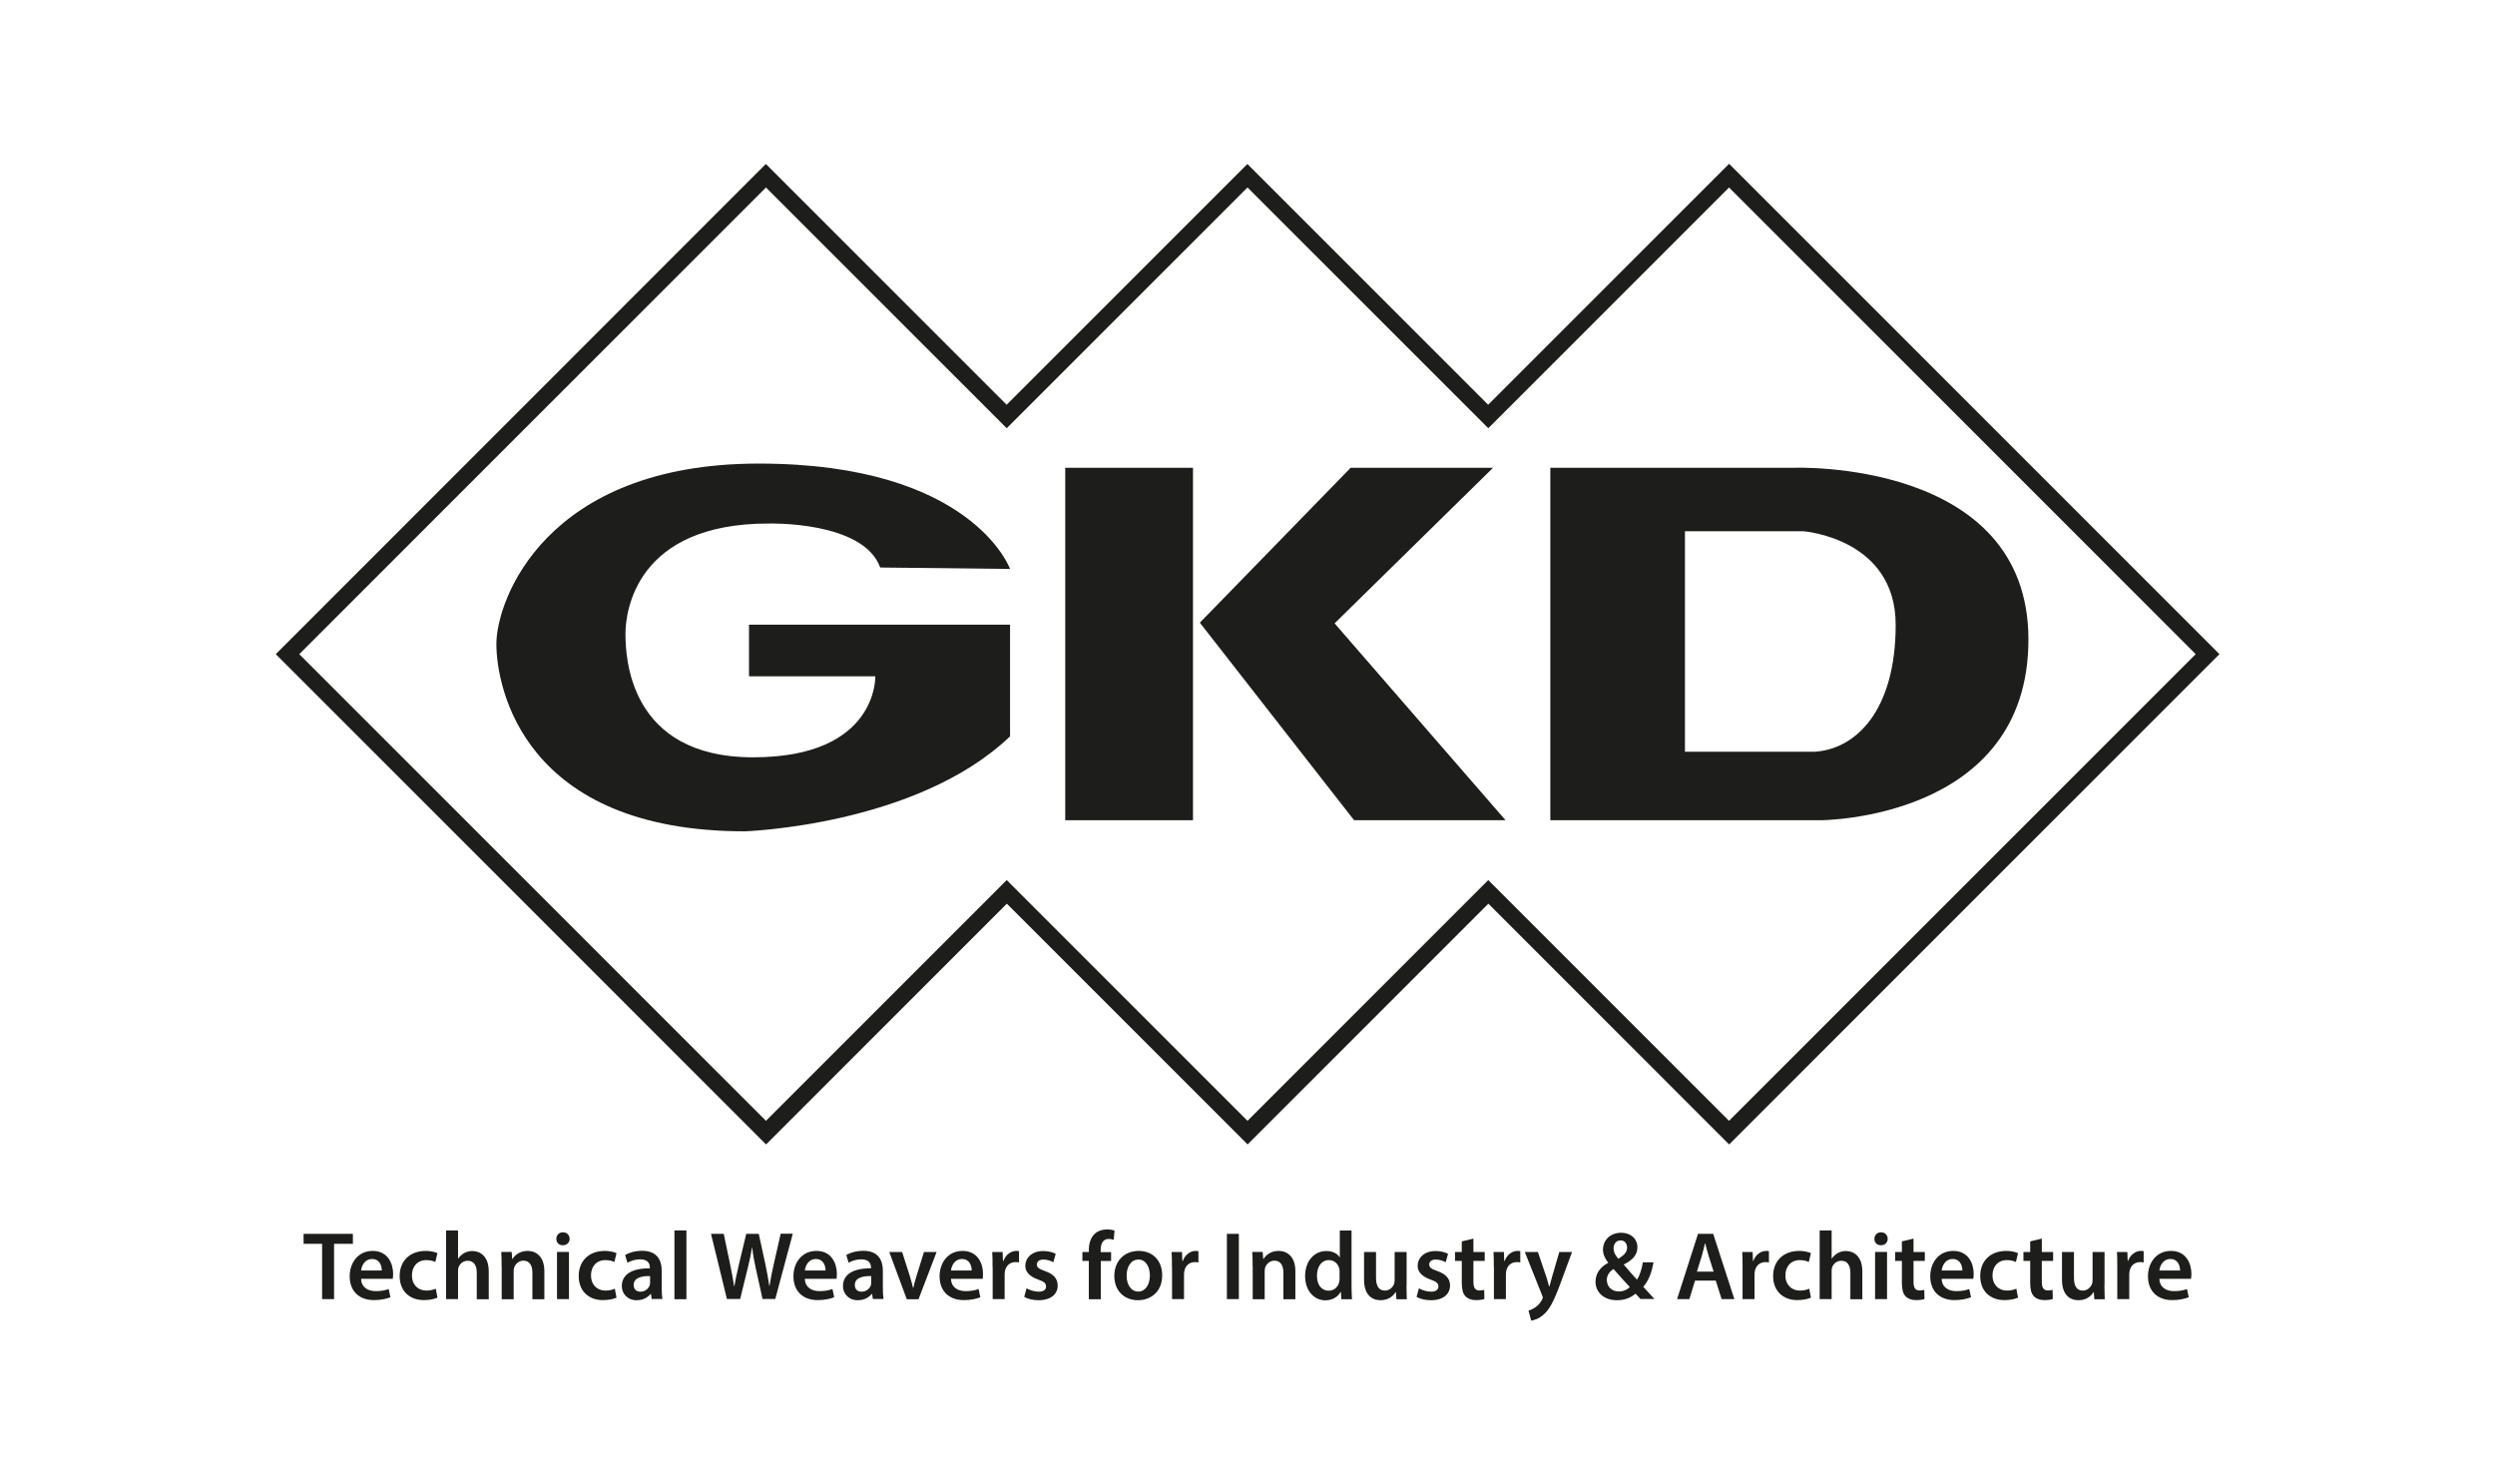 <svg xmlns="http://www.w3.org/2000/svg" id="Camada_1" data-name="Camada 1" viewBox="0 0 225.18 133.98"><defs><style>      .cls-1 {        fill: #1d1d1b;      }      .cls-2 {        fill: #fff;      }    </style></defs><rect class="cls-2" x="0" y="-.11" width="225.18" height="134.09"></rect><g><g><path class="cls-1" d="M156.04,14.8l-21.73,21.73-21.73-21.73-21.73,21.73-21.73-21.73L24.89,59.04l44.25,44.25,21.73-21.73,21.73,21.73,21.73-21.73,21.73,21.73,44.25-44.25-44.25-44.25ZM134.32,79.43l-21.73,21.73-21.73-21.73-21.73,21.73L27.01,59.04l42.12-42.12,21.73,21.73,21.73-21.73,21.73,21.73,21.73-21.73,42.12,42.12-42.12,42.12-21.73-21.73Z"></path><g><path class="cls-1" d="M161.9,42.22h-21.98v31.81h24.38s18.77,0,18.77-16.31-21.16-15.5-21.16-15.5ZM163.72,67.85h-11.65v-19.9h10.71s8.31.63,8.31,8.44-3.65,11.27-7.37,11.46Z"></path><g><rect class="cls-1" x="96.14" y="42.22" width="11.53" height="31.81"></rect><polygon class="cls-1" points="134.75 42.22 121.9 42.22 108.29 56.2 122.21 74.03 135.88 74.03 120.45 56.26 134.75 42.22"></polygon></g><path class="cls-1" d="M91.16,51.35s-3.4-9.51-22.68-9.51-23.68,12.35-23.68,16.28,2.46,16.91,22.42,16.91c0,0,15.5-.5,23.94-8.57v-10.08h-23.56v4.66h11.4s.25,7.31-11.02,7.31-11.53-9.13-11.53-11.15.94-9.95,12.91-9.95c0,0,8.57-.25,10.08,3.97l11.72.13Z"></path></g></g><g><path class="cls-1" d="M29.08,112.26h-1.68v-.9h4.45v.9h-1.7v4.99h-1.08v-4.99Z"></path><path class="cls-1" d="M32.59,115.43c.03.77.63,1.1,1.31,1.1.5,0,.86-.07,1.18-.19l.16.74c-.37.15-.87.26-1.49.26-1.38,0-2.19-.85-2.19-2.15,0-1.18.72-2.29,2.08-2.29s1.84,1.14,1.84,2.07c0,.2-.02.36-.03.45h-2.85ZM34.46,114.67c0-.39-.17-1.04-.88-1.04-.66,0-.94.6-.99,1.04h1.87Z"></path><path class="cls-1" d="M39.47,117.12c-.23.11-.67.22-1.21.22-1.33,0-2.19-.85-2.19-2.17s.87-2.27,2.37-2.27c.39,0,.8.09,1.04.2l-.19.8c-.17-.08-.43-.17-.81-.17-.82,0-1.31.6-1.3,1.38,0,.87.57,1.37,1.3,1.37.38,0,.64-.08.85-.17l.15.8Z"></path><path class="cls-1" d="M40.26,111.05h1.08v2.54h.02c.13-.2.31-.37.53-.49.21-.12.46-.19.73-.19.73,0,1.49.48,1.49,1.84v2.51h-1.08v-2.39c0-.62-.23-1.08-.82-1.08-.42,0-.72.28-.83.6-.03.09-.04.2-.04.32v2.54h-1.08v-6.21Z"></path><path class="cls-1" d="M45.27,114.26c0-.49,0-.9-.03-1.27h.94l.05.64h.03c.18-.33.65-.73,1.36-.73.74,0,1.51.48,1.51,1.83v2.53h-1.08v-2.4c0-.61-.23-1.08-.81-1.08-.43,0-.73.31-.84.63-.03.1-.04.23-.04.35v2.5h-1.08v-2.99Z"></path><path class="cls-1" d="M51.41,111.81c0,.32-.24.58-.61.58s-.59-.25-.59-.58.24-.59.6-.59.59.25.6.59ZM50.27,117.25v-4.26h1.08v4.26h-1.08Z"></path><path class="cls-1" d="M55.63,117.12c-.23.11-.67.22-1.21.22-1.33,0-2.19-.85-2.19-2.17s.87-2.27,2.37-2.27c.39,0,.8.09,1.04.2l-.19.8c-.17-.08-.43-.17-.81-.17-.82,0-1.31.6-1.3,1.38,0,.87.57,1.37,1.3,1.37.38,0,.64-.08.85-.17l.15.8Z"></path><path class="cls-1" d="M58.82,117.25l-.07-.47h-.03c-.26.33-.71.57-1.26.57-.86,0-1.34-.62-1.34-1.27,0-1.08.95-1.62,2.53-1.61v-.07c0-.28-.11-.74-.87-.74-.42,0-.86.13-1.15.31l-.21-.7c.31-.19.87-.38,1.54-.38,1.36,0,1.76.87,1.76,1.79v1.54c0,.38.02.76.06,1.02h-.97ZM58.68,115.17c-.76-.02-1.49.15-1.49.8,0,.42.27.61.61.61.43,0,.74-.28.84-.59.03-.08.03-.17.03-.24v-.59Z"></path><path class="cls-1" d="M60.87,111.05h1.08v6.21h-1.08v-6.21Z"></path><path class="cls-1" d="M65.61,117.25l-1.44-5.89h1.15l.56,2.68c.15.72.29,1.47.38,2.05h.02c.1-.62.26-1.32.43-2.06l.64-2.67h1.13l.59,2.71c.15.7.27,1.36.36,1.99h.02c.1-.65.24-1.32.4-2.04l.61-2.67h1.09l-1.58,5.89h-1.15l-.61-2.77c-.15-.67-.25-1.23-.32-1.87h-.02c-.1.63-.22,1.2-.39,1.87l-.68,2.77h-1.16Z"></path><path class="cls-1" d="M72.64,115.43c.03.77.63,1.1,1.31,1.1.5,0,.86-.07,1.18-.19l.16.74c-.37.15-.87.26-1.49.26-1.38,0-2.19-.85-2.19-2.15,0-1.18.72-2.29,2.08-2.29s1.84,1.14,1.84,2.07c0,.2-.02.36-.03.45h-2.85ZM74.51,114.67c0-.39-.17-1.04-.88-1.04-.66,0-.94.6-.99,1.04h1.87Z"></path><path class="cls-1" d="M78.78,117.25l-.07-.47h-.03c-.26.33-.71.57-1.26.57-.86,0-1.34-.62-1.34-1.27,0-1.08.95-1.62,2.53-1.61v-.07c0-.28-.11-.74-.87-.74-.42,0-.86.13-1.15.31l-.21-.7c.31-.19.87-.38,1.54-.38,1.36,0,1.76.87,1.76,1.79v1.54c0,.38.02.76.06,1.02h-.97ZM78.64,115.17c-.76-.02-1.49.15-1.49.8,0,.42.27.61.61.61.43,0,.74-.28.84-.59.03-.08.03-.17.03-.24v-.59Z"></path><path class="cls-1" d="M81.42,113l.69,2.16c.12.38.21.72.29,1.07h.03c.08-.35.17-.68.29-1.07l.67-2.16h1.14l-1.63,4.26h-1.06l-1.58-4.26h1.16Z"></path><path class="cls-1" d="M85.83,115.43c.03.77.63,1.1,1.31,1.1.5,0,.86-.07,1.18-.19l.16.74c-.37.15-.87.26-1.49.26-1.38,0-2.19-.85-2.19-2.15,0-1.18.72-2.29,2.08-2.29s1.84,1.14,1.84,2.07c0,.2-.02.36-.03.45h-2.85ZM87.7,114.67c0-.39-.17-1.04-.88-1.04-.66,0-.94.6-.99,1.04h1.87Z"></path><path class="cls-1" d="M89.58,114.37c0-.58,0-.99-.03-1.37h.94l.03.81h.04c.21-.6.71-.91,1.16-.91.1,0,.17,0,.25.03v1.01c-.09-.02-.18-.03-.31-.03-.52,0-.87.33-.96.81-.02.1-.03.21-.03.33v2.2h-1.08v-2.88Z"></path><path class="cls-1" d="M92.64,116.27c.24.15.71.31,1.09.31.47,0,.68-.19.68-.47s-.17-.44-.7-.62c-.83-.29-1.18-.74-1.17-1.24,0-.75.62-1.34,1.61-1.34.47,0,.88.12,1.13.25l-.21.76c-.18-.1-.52-.24-.9-.24s-.59.18-.59.45.2.4.74.59c.77.28,1.13.67,1.14,1.3,0,.77-.6,1.33-1.73,1.33-.52,0-.98-.12-1.29-.3l.21-.78Z"></path><path class="cls-1" d="M98.27,117.25v-3.45h-.58v-.8h.58v-.18c0-.55.15-1.1.52-1.45.31-.3.74-.41,1.11-.41.29,0,.52.04.69.11l-.08.83c-.11-.04-.26-.08-.45-.08-.53,0-.72.45-.72.97v.22h.94v.8h-.93v3.45h-1.08Z"></path><path class="cls-1" d="M104.89,115.09c0,1.57-1.1,2.26-2.19,2.26-1.21,0-2.13-.83-2.13-2.19s.92-2.26,2.2-2.26,2.12.89,2.12,2.19ZM101.68,115.13c0,.82.4,1.44,1.06,1.44.61,0,1.04-.6,1.04-1.46,0-.66-.3-1.43-1.03-1.43s-1.07.73-1.07,1.44Z"></path><path class="cls-1" d="M105.77,114.37c0-.58,0-.99-.03-1.37h.94l.03.81h.04c.21-.6.71-.91,1.16-.91.1,0,.17,0,.25.03v1.01c-.09-.02-.18-.03-.31-.03-.52,0-.87.33-.96.81-.02.1-.03.21-.03.33v2.2h-1.08v-2.88Z"></path><path class="cls-1" d="M111.81,111.36v5.89h-1.08v-5.89h1.08Z"></path><path class="cls-1" d="M113.05,114.26c0-.49,0-.9-.03-1.27h.94l.05.64h.03c.18-.33.65-.73,1.36-.73.74,0,1.51.48,1.51,1.83v2.53h-1.08v-2.4c0-.61-.23-1.08-.81-1.08-.43,0-.73.31-.84.63-.03.1-.04.23-.04.35v2.5h-1.08v-2.99Z"></path><path class="cls-1" d="M121.98,111.05v5.01c0,.44.02.91.04,1.2h-.96l-.04-.67h-.02c-.25.47-.77.77-1.39.77-1.01,0-1.82-.87-1.82-2.18,0-1.43.88-2.27,1.91-2.27.59,0,1.01.24,1.2.56h.02v-2.41h1.08ZM120.9,114.77c0-.09,0-.19-.03-.28-.1-.42-.44-.76-.93-.76-.69,0-1.08.61-1.08,1.41s.38,1.35,1.07,1.35c.44,0,.82-.3.93-.76.03-.1.04-.2.04-.31v-.64Z"></path><path class="cls-1" d="M126.94,115.98c0,.51.02.93.03,1.28h-.94l-.05-.65h-.02c-.18.31-.6.74-1.36.74s-1.49-.46-1.49-1.85v-2.5h1.08v2.32c0,.71.23,1.16.8,1.16.43,0,.71-.31.82-.58.03-.1.06-.21.06-.33v-2.57h1.08v2.98Z"></path><path class="cls-1" d="M128.05,116.27c.24.15.71.31,1.09.31.47,0,.68-.19.68-.47s-.17-.44-.7-.62c-.83-.29-1.18-.74-1.17-1.24,0-.75.62-1.34,1.61-1.34.47,0,.88.12,1.13.25l-.21.76c-.18-.1-.52-.24-.9-.24s-.59.18-.59.45.2.4.74.59c.77.28,1.13.67,1.14,1.3,0,.77-.6,1.33-1.73,1.33-.52,0-.98-.12-1.29-.3l.21-.78Z"></path><path class="cls-1" d="M132.98,111.78v1.22h1.02v.8h-1.02v1.88c0,.52.14.79.55.79.18,0,.32-.03.42-.05l.02.82c-.16.06-.44.1-.78.1-.39,0-.73-.13-.93-.35-.23-.24-.33-.63-.33-1.19v-2h-.61v-.8h.61v-.96l1.05-.25Z"></path><path class="cls-1" d="M134.82,114.37c0-.58,0-.99-.03-1.37h.94l.03.81h.04c.21-.6.71-.91,1.16-.91.1,0,.17,0,.25.03v1.01c-.09-.02-.18-.03-.31-.03-.52,0-.87.33-.96.81-.02.1-.03.21-.03.33v2.2h-1.08v-2.88Z"></path><path class="cls-1" d="M138.8,113l.77,2.28c.09.26.17.59.24.83h.03c.07-.24.15-.56.23-.84l.66-2.27h1.15l-1.07,2.9c-.59,1.59-.98,2.3-1.49,2.74-.42.38-.86.52-1.13.55l-.24-.91c.18-.04.41-.14.63-.3.2-.13.44-.38.59-.67.04-.08.07-.14.07-.19,0-.04,0-.1-.06-.21l-1.56-3.91h1.18Z"></path><path class="cls-1" d="M148.07,117.25c-.15-.15-.29-.3-.46-.49-.45.38-.99.59-1.66.59-1.3,0-1.95-.81-1.95-1.66,0-.79.46-1.35,1.14-1.71v-.03c-.28-.33-.47-.76-.47-1.18,0-.73.56-1.51,1.65-1.51.83,0,1.46.52,1.46,1.32,0,.61-.35,1.11-1.22,1.54v.03c.4.47.86,1,1.18,1.35.25-.39.43-.94.53-1.57h.96c-.16.91-.43,1.65-.92,2.21.32.36.65.72,1.01,1.1h-1.26ZM147.09,116.16c-.36-.38-.92-1-1.47-1.63-.28.19-.6.5-.6.99,0,.59.43,1.04,1.08,1.04.42,0,.77-.17.99-.39ZM145.63,112.67c0,.36.17.65.43.94.5-.31.79-.59.79-1,0-.31-.17-.66-.59-.66s-.63.35-.63.72Z"></path><path class="cls-1" d="M152.98,115.58l-.51,1.67h-1.11l1.89-5.89h1.37l1.91,5.89h-1.15l-.53-1.67h-1.87ZM154.66,114.77l-.46-1.45c-.11-.36-.21-.76-.3-1.1h-.02c-.09.34-.17.75-.28,1.1l-.45,1.45h1.51Z"></path><path class="cls-1" d="M157.27,114.37c0-.58,0-.99-.03-1.37h.94l.03.81h.03c.21-.6.71-.91,1.16-.91.1,0,.17,0,.25.03v1.01c-.09-.02-.18-.03-.31-.03-.52,0-.87.33-.96.81-.02.1-.03.21-.03.33v2.2h-1.08v-2.88Z"></path><path class="cls-1" d="M163.43,117.12c-.23.11-.67.22-1.21.22-1.33,0-2.19-.85-2.19-2.17s.87-2.27,2.37-2.27c.39,0,.8.09,1.04.2l-.19.8c-.17-.08-.43-.17-.81-.17-.82,0-1.31.6-1.3,1.38,0,.87.57,1.37,1.3,1.37.38,0,.64-.08.85-.17l.15.8Z"></path><path class="cls-1" d="M164.23,111.05h1.08v2.54h.02c.13-.2.31-.37.53-.49.21-.12.46-.19.73-.19.73,0,1.49.48,1.49,1.84v2.51h-1.08v-2.39c0-.62-.23-1.08-.82-1.08-.42,0-.72.28-.83.6-.03.09-.04.2-.04.32v2.54h-1.08v-6.21Z"></path><path class="cls-1" d="M170.37,111.81c0,.32-.24.58-.61.58s-.59-.25-.59-.58.24-.59.6-.59.59.25.6.59ZM169.23,117.25v-4.26h1.08v4.26h-1.08Z"></path><path class="cls-1" d="M172.7,111.78v1.22h1.02v.8h-1.02v1.88c0,.52.14.79.55.79.18,0,.32-.03.42-.05l.02.82c-.16.06-.44.1-.78.1-.39,0-.73-.13-.93-.35-.23-.24-.33-.63-.33-1.19v-2h-.61v-.8h.61v-.96l1.05-.25Z"></path><path class="cls-1" d="M175.24,115.43c.03.77.63,1.1,1.31,1.1.5,0,.86-.07,1.18-.19l.16.74c-.37.15-.87.26-1.49.26-1.38,0-2.19-.85-2.19-2.15,0-1.18.72-2.29,2.08-2.29s1.84,1.14,1.84,2.07c0,.2-.02.36-.04.45h-2.85ZM177.11,114.67c0-.39-.17-1.04-.88-1.04-.66,0-.94.6-.99,1.04h1.87Z"></path><path class="cls-1" d="M182.12,117.12c-.23.11-.67.22-1.21.22-1.33,0-2.19-.85-2.19-2.17s.87-2.27,2.37-2.27c.39,0,.8.09,1.04.2l-.19.8c-.17-.08-.43-.17-.81-.17-.82,0-1.31.6-1.3,1.38,0,.87.57,1.37,1.3,1.37.38,0,.64-.08.85-.17l.15.8Z"></path><path class="cls-1" d="M184.28,111.78v1.22h1.02v.8h-1.02v1.88c0,.52.14.79.55.79.18,0,.32-.03.42-.05l.02.82c-.16.06-.44.1-.78.1-.39,0-.73-.13-.93-.35-.23-.24-.33-.63-.33-1.19v-2h-.61v-.8h.61v-.96l1.05-.25Z"></path><path class="cls-1" d="M189.93,115.98c0,.51.02.93.03,1.28h-.94l-.05-.65h-.02c-.18.31-.6.74-1.36.74s-1.49-.46-1.49-1.85v-2.5h1.08v2.32c0,.71.23,1.16.8,1.16.43,0,.71-.31.82-.58.04-.1.06-.21.06-.33v-2.57h1.08v2.98Z"></path><path class="cls-1" d="M191.09,114.37c0-.58,0-.99-.03-1.37h.94l.03.81h.03c.21-.6.71-.91,1.16-.91.1,0,.17,0,.25.03v1.01c-.09-.02-.18-.03-.31-.03-.52,0-.87.33-.96.81-.02.1-.03.21-.03.33v2.2h-1.08v-2.88Z"></path><path class="cls-1" d="M194.89,115.43c.03.77.63,1.1,1.31,1.1.5,0,.86-.07,1.18-.19l.16.74c-.37.15-.87.26-1.49.26-1.38,0-2.19-.85-2.19-2.15,0-1.18.72-2.29,2.08-2.29s1.84,1.14,1.84,2.07c0,.2-.02.36-.04.45h-2.85ZM196.76,114.67c0-.39-.17-1.04-.88-1.04-.66,0-.94.6-.99,1.04h1.87Z"></path></g></g></svg>